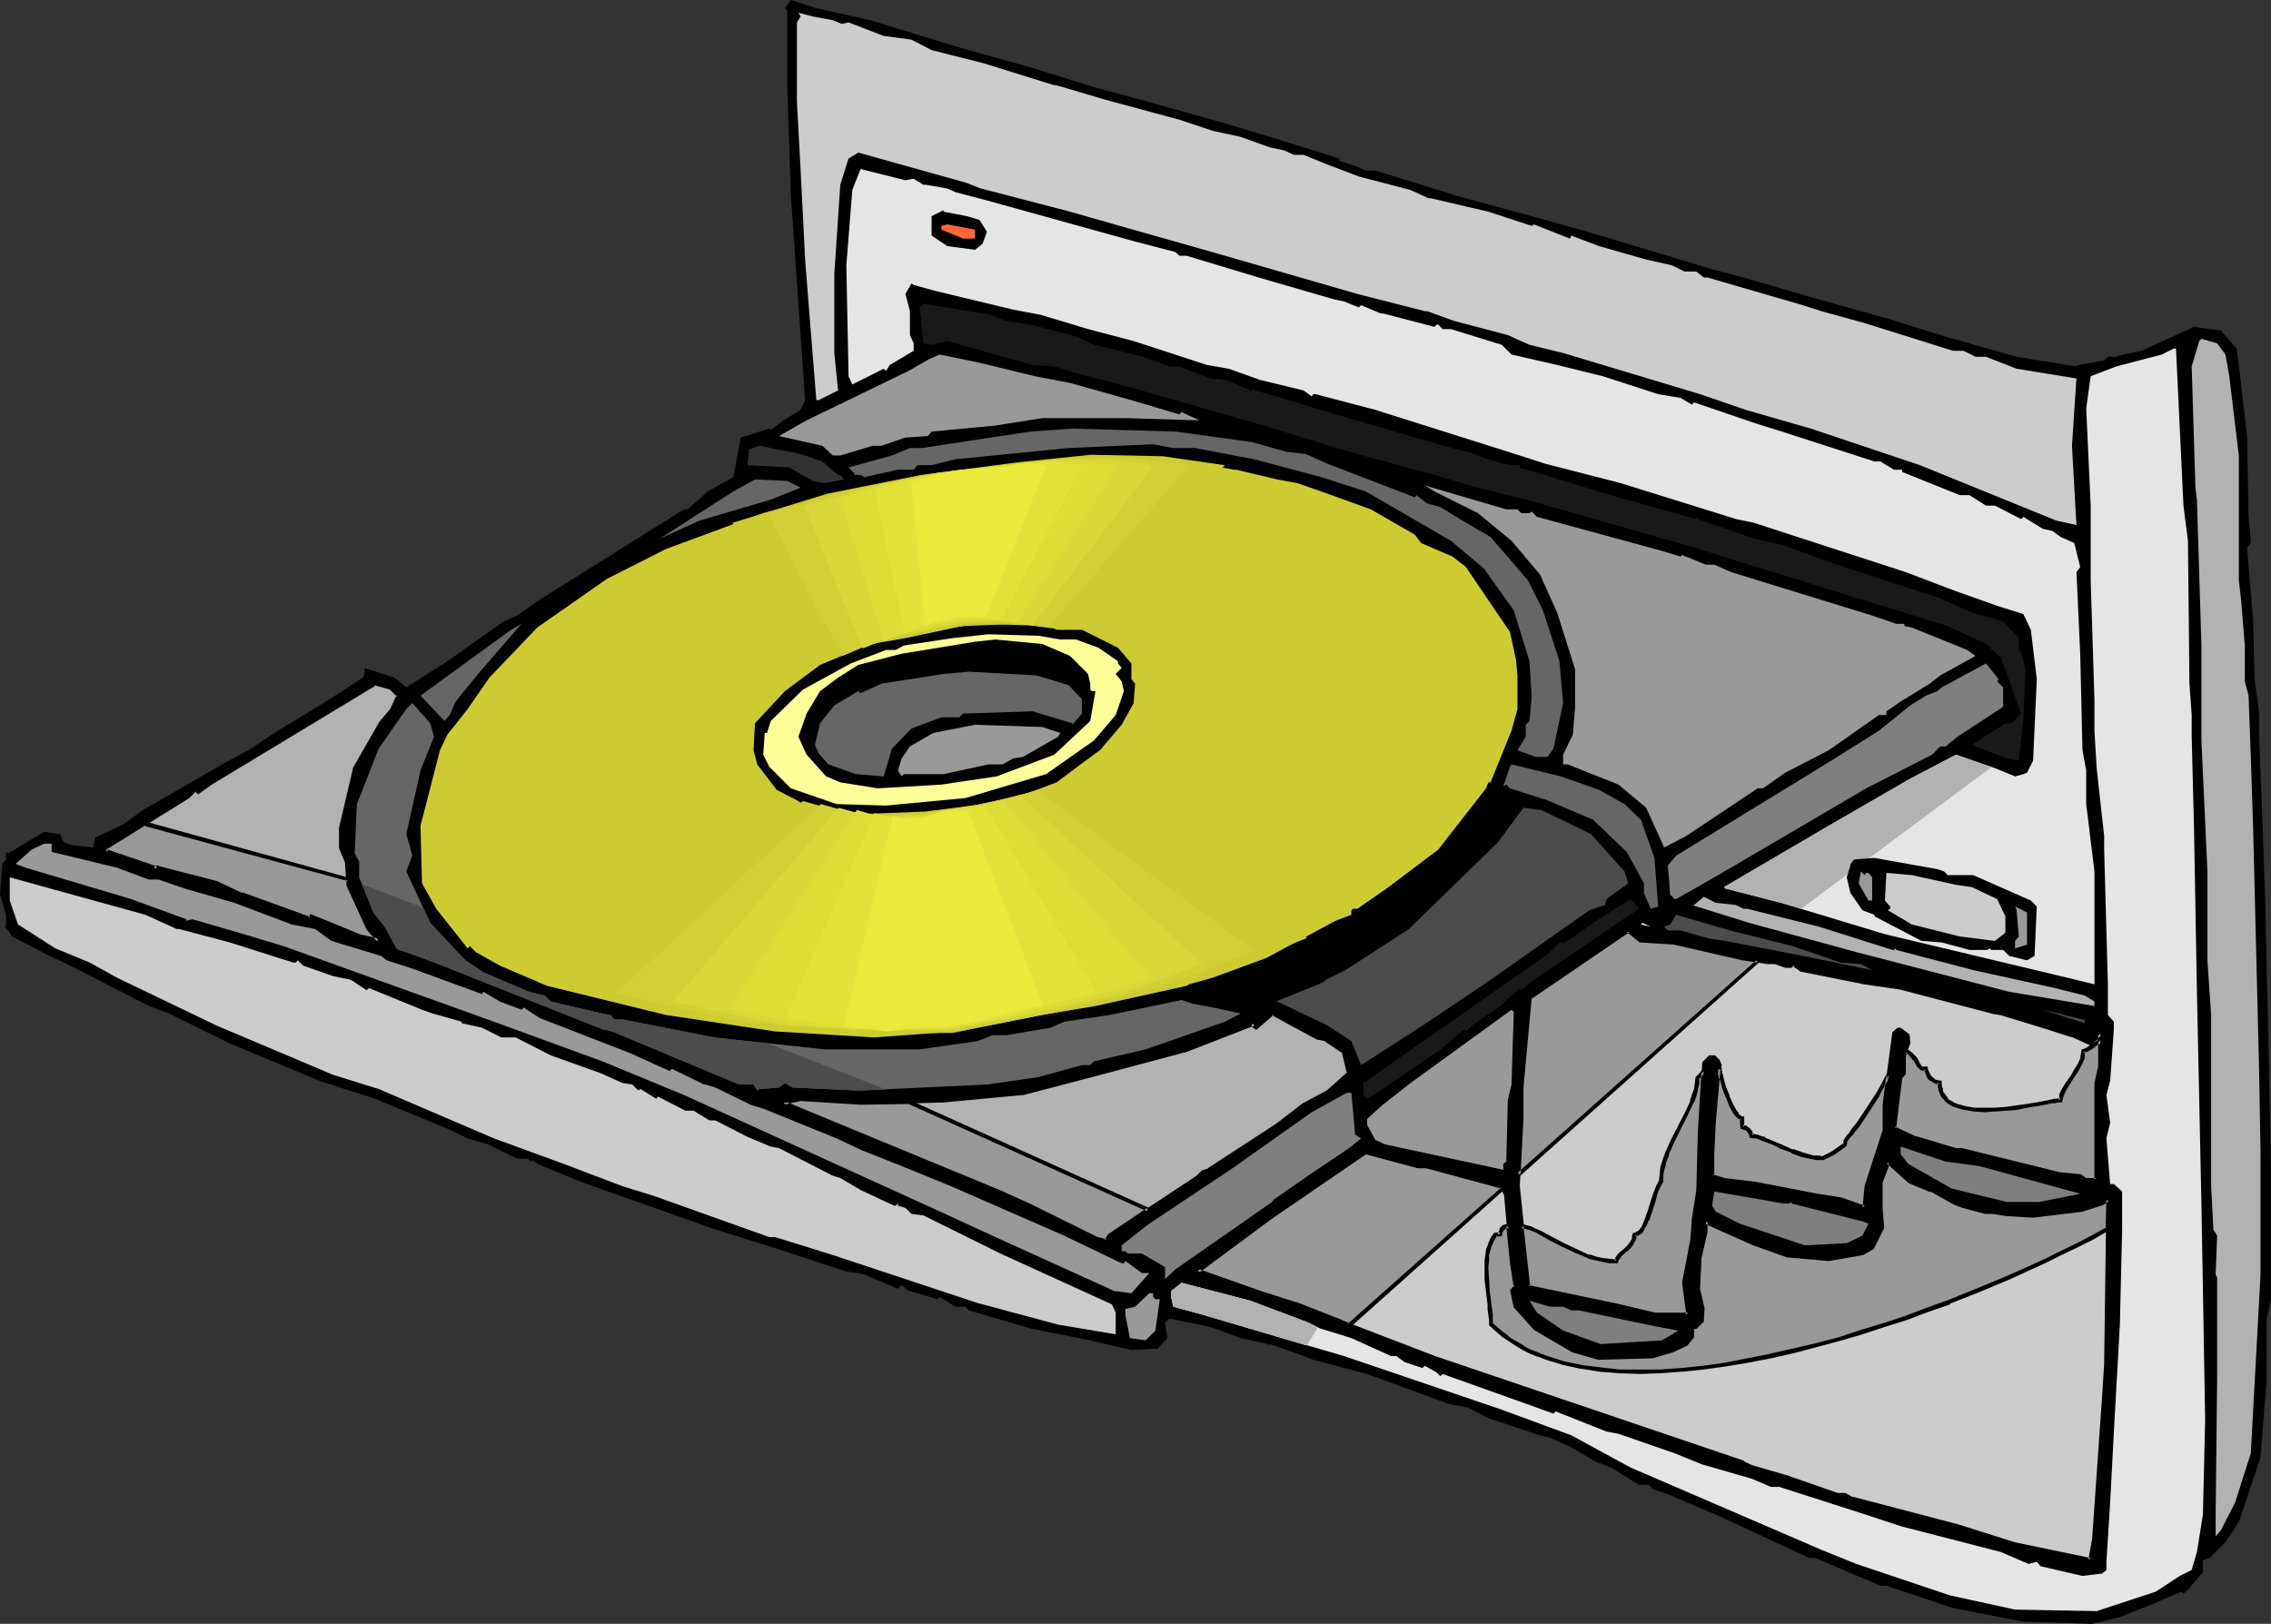 <?xml version="1.0" encoding="UTF-8" standalone="no"?>
<svg
   version="1.0"
   width="129.766mm"
   height="92.798mm"
   id="svg77"
   sodipodi:docname="CD-ROM Drive 08.wmf"
   xmlns:inkscape="http://www.inkscape.org/namespaces/inkscape"
   xmlns:sodipodi="http://sodipodi.sourceforge.net/DTD/sodipodi-0.dtd"
   xmlns="http://www.w3.org/2000/svg"
   xmlns:svg="http://www.w3.org/2000/svg">
  <rect width="100%" height="100%" fill="#333333" stroke="none"/>
  <sodipodi:namedview
     id="namedview77"
     pagecolor="#ffffff"
     bordercolor="#000000"
     borderopacity="0.25"
     inkscape:showpageshadow="2"
     inkscape:pageopacity="0.0"
     inkscape:pagecheckerboard="0"
     inkscape:deskcolor="#d1d1d1"
     inkscape:document-units="mm" />
  <defs
     id="defs1">
    <pattern
       id="WMFhbasepattern"
       patternUnits="userSpaceOnUse"
       width="6"
       height="6"
       x="0"
       y="0" />
  </defs>
  <path
     style="fill:#000000;fill-opacity:1;fill-rule:evenodd;stroke:none"
     d="m 187.941,4.362 19.554,5.977 15.029,4.2 14.059,4.362 9.534,2.585 17.938,5.008 11.797,3.554 13.413,4.2 v 0.485 l 3.878,1.292 1.778,0.808 h 2.101 l 18.261,5.654 17.291,4.685 13.09,3.716 24.078,7.27 6.787,1.777 13.251,3.877 18.422,5.17 11.958,3.716 15.352,4.362 12.928,2.1 0.323,-0.323 5.656,-0.969 0.808,-0.808 h 1.778 l 1.616,-0.485 3.878,-0.808 11.312,-5.17 5.818,0.808 3.394,3.877 0.485,3.554 1.778,15.348 0.323,17.448 0.485,5.17 v 0.485 l -0.808,0.969 1.293,15.671 0.323,12.763 0.97,6.947 v 5.008 l 0.646,16.317 0.646,18.74 0.646,27.787 0.646,30.857 v 28.272 l -0.97,4.524 v 13.247 l -1.293,16.317 -4.686,14.055 -2.909,4.362 -3.394,3.393 -1.454,0.485 v 2.585 l -2.909,3.393 -1.293,1.292 -0.485,-0.485 -5.979,2.585 -7.272,2.908 -5.979,1.454 -14.867,-0.485 -15.19,-2.908 -14.382,-4.847 h -1.293 l -14.059,-5.977 h -1.293 l -20.2,-9.37 -9.858,-4.2 -3.717,-1.292 -0.97,-0.969 h -2.101 l -5.979,-3.716 -3.394,-1.292 -5.171,-3.07 -4.686,-2.1 -2.101,-0.485 -11.15,-3.716 -4.363,-2.262 -4.202,-0.808 -17.614,-6.462 -11.635,-3.07 -4.202,-1.616 -5.171,-1.777 -0.323,0.485 v -0.485 l -5.979,-1.292 -5.656,-2.1 -1.616,-0.485 -8.08,-1.616 -0.97,0.808 0.485,3.393 -2.101,2.262 -5.656,0.323 -8.888,-2.1 -12.928,-2.585 -13.251,-3.877 -0.808,-0.808 h -2.101 l -3.394,-2.1 -0.485,0.485 -4.363,-1.292 -1.616,-0.485 h -0.323 l -1.454,-1.292 -0.808,0.808 -7.272,-3.07 -1.293,-0.323 -2.586,-0.323 -13.251,-4.362 -15.837,-5.008 -15.029,-5.331 -13.251,-4.685 -9.373,-3.877 -0.97,-0.808 -0.323,0.323 -0.808,-0.646 h -2.262 l -6.302,-3.07 -4.363,-1.292 -4.363,-2.1 -15.675,-6.462 -11.958,-3.877 -19.392,-8.078 -13.09,-6.462 -4.363,-1.616 -17.614,-9.047 -3.878,-1.777 L 2.586,202.265 1.778,200.973 0.97,200.165 h 0.323 v -2.585 L 0,193.218 0.485,186.594 1.293,185.625 v -1.616 l 0.485,0.323 7.757,-4.685 2.909,0.485 h 0.485 l 0.808,1.777 1.778,0.646 4.686,0.485 v -0.485 l 0.323,-1.616 6.141,-2.908 4.202,-3.07 17.938,-10.339 4.848,-2.585 6.302,-4.2 4.363,-2.585 7.595,-4.685 6.464,-4.2 0.323,-0.808 v -1.292 l 6.464,2.1 2.586,2.1 8.888,-5.654 12.12,-8.562 2.909,-1.292 4.848,-3.393 31.189,-19.548 h 0.808 l 4.363,-3.877 5.494,-3.07 1.616,-8.562 6.141,-1.939 0.323,0.323 2.747,-2.1 3.717,-2.262 0.97,-2.1 -3.07,-43.943 -0.808,-24.395 V 2.262 L 169.518,1.777 170.811,0 176.305,1.777 Z"
     id="path1" />
  <path
     style="fill:#cccccc;fill-opacity:1;fill-rule:evenodd;stroke:none"
     d="m 179.861,4.362 1.939,0.808 1.454,-0.323 7.595,2.908 5.979,0.808 4.363,2.262 11.474,2.908 15.029,4.685 h 0.485 l 10.342,3.07 16.16,4.362 7.272,2.423 5.979,1.292 6.302,2.262 3.07,0.646 2.101,0.969 h 2.101 l 5.171,2.1 6.787,2.585 11.15,2.908 3.878,1.777 h 0.485 l 12.443,2.908 9.373,3.07 0.485,-0.323 7.757,3.07 0.323,-0.646 5.979,2.262 10.181,2.908 4.363,0.969 1.293,0.323 2.586,1.292 h 2.586 l 1.616,1.292 h 0.808 l 20.523,5.977 4.04,1.292 9.373,2.585 19.069,5.977 h 2.262 l 2.586,1.292 h 2.262 l 6.626,2.585 12.928,2.1 -0.97,14.54 0.97,17.125 -4.363,-0.969 -29.411,-11.955 -23.594,-7.916 -14.059,-4.039 -9.858,-3.393 -29.573,-8.885 -7.272,-1.777 -4.686,-2.1 -11.635,-3.07 -5.818,-2.1 h -0.485 l -14.544,-3.716 -30.219,-8.724 -19.392,-5.493 -12.443,-3.554 -19.23,-5.008 -3.394,-1.292 -23.109,-6.462 -2.101,1.292 -1.778,5.654 -1.293,19.225 v 17.125 l 0.808,8.078 -4.202,2.1 h -0.485 l -1.616,-20.033 -0.808,-10.339 -0.97,-19.225 -0.808,-15.024 V 4.847 l 0.808,-1.292 -0.485,-0.808 3.07,0.808 z"
     id="path2" />
  <path
     style="fill:#e5e5e5;fill-opacity:1;fill-rule:evenodd;stroke:none"
     d="m 197.313,38.611 2.101,1.292 h 0.485 l 4.686,0.808 1.778,0.808 6.787,1.777 31.997,8.885 8.726,2.262 0.808,0.808 h 1.616 l 15.514,4.685 16.16,4.685 2.262,0.485 3.232,1.292 0.485,-0.485 4.202,1.777 h 0.485 l 11.15,2.908 0.485,-0.485 h 0.323 l 0.97,0.969 h 1.778 l 10.989,3.393 2.101,2.1 9.858,2.262 9.858,2.423 11.958,3.877 4.848,0.808 2.424,1.454 0.485,-0.485 13.736,4.685 4.202,1.292 21.008,6.785 h 1.293 l 2.909,1.777 h 1.778 v 0.485 l 12.443,5.008 h 2.101 l 3.555,2.262 h 1.939 l 5.656,2.908 0.485,-0.485 4.202,2.585 2.101,0.485 1.778,1.292 2.909,1.292 1.293,5.17 -0.808,1.131 0.808,17.609 0.485,20.84 0.808,4.362 v 7.27 l 1.778,14.54 v 24.395 l -9.373,-2.262 -35.875,-8.562 -22.462,-6.785 -11.958,-3.07 -0.323,-0.323 22.624,-13.247 17.614,-10.178 9.858,-5.17 8.403,2.908 4.363,1.777 1.778,-0.485 0.808,-0.323 1.293,-2.585 0.808,-17.609 -1.293,-10.663 -1.616,-3.393 -5.656,-1.777 -9.534,-3.393 -10.181,-3.877 -32.805,-10.663 -3.878,-0.808 -24.886,-7.755 -16.322,-4.2 -5.494,-1.777 -31.189,-9.855 -12.928,-3.393 h -0.485 l -0.323,0.485 -1.778,-1.292 -9.373,-2.262 -6.787,-2.423 -4.686,-0.808 -15.837,-5.17 -9.858,-2.585 -10.181,-3.07 -5.979,-1.131 -16.806,-4.039 -4.686,-1.292 -0.485,-0.323 -1.293,2.262 0.97,3.716 v 5.17 l 0.808,1.777 v 1.616 l -5.171,3.07 -0.808,1.292 -0.485,-0.485 -6.787,3.393 -0.808,-1.777 -0.485,-23.91 1.293,-16.317 1.778,-4.523 9.696,2.423 z"
     id="path3" />
  <path
     style="fill:#b2b2b2;fill-opacity:1;fill-rule:evenodd;stroke:none"
     d="m 388.971,196.288 41.046,-30.534 -7.595,-2.746 -9.858,5.17 -17.614,10.178 -22.624,13.247 0.323,0.323 11.958,3.07 z"
     id="path4" />
  <path
     style="fill:#000000;fill-opacity:1;fill-rule:evenodd;stroke:none"
     d="m 208.787,46.689 2.747,0.808 1.616,2.585 -0.97,2.585 -1.616,1.292 -5.979,-0.808 -3.394,-2.262 v -4.2 l 2.586,-1.292 v 0.323 z"
     id="path5" />
  <path
     style="fill:#ff6632;fill-opacity:1;fill-rule:evenodd;stroke:none"
     d="m 210.565,51.536 h -2.586 l -4.686,-1.939 V 48.789 l 1.293,-0.323 5.979,1.131 z"
     id="path6" />
  <path
     style="fill:#191919;fill-opacity:1;fill-rule:evenodd;stroke:none"
     d="m 217.029,69.306 5.494,0.808 9.858,2.585 3.878,1.777 10.666,2.585 5.656,2.1 h 2.101 l 6.787,2.585 3.394,0.323 5.171,2.262 h 0.323 l 0.485,-0.485 v 0.485 l 2.101,0.485 11.15,3.393 26.502,7.755 4.363,1.131 2.101,0.485 4.363,1.616 3.232,0.969 2.262,0.323 h 1.293 v 0.485 l 21.331,6.462 16.806,4.685 0.323,-0.485 v 0.485 l 12.12,4.2 5.818,1.292 12.12,4.362 22.301,7.27 6.787,3.07 6.787,1.939 3.394,3.554 V 140.39 l 0.485,0.485 0.97,3.716 -0.485,10.663 -0.97,9.047 -2.586,-0.485 -7.595,-2.908 7.272,-4.685 h 1.293 l 2.101,-2.1 -4.363,-12.117 -3.232,-2.908 -8.242,-3.877 -26.179,-8.078 -28.603,-8.885 -35.067,-10.016 -6.464,-1.616 -5.171,-1.292 -9.373,-2.746 -18.422,-5.008 -18.422,-5.654 -28.118,-8.078 -11.15,-2.908 -5.979,-1.777 -4.686,-0.323 -16.645,-4.685 -1.778,-0.485 -3.394,0.808 -1.778,-0.323 -0.808,-7.755 0.808,-0.808 14.706,2.423 z"
     id="path7" />
  <path
     style="fill:#b2b2b2;fill-opacity:1;fill-rule:evenodd;stroke:none"
     d="m 480.598,76.576 0.808,4.362 2.101,17.448 v 26.979 l 0.485,4.2 0.808,9.855 v 7.755 l 0.808,3.07 0.485,13.247 0.485,14.863 0.808,32.472 0.485,19.71 0.323,18.417 v 26.333 l -2.101,38.611 -3.394,10.663 -3.07,5.977 -1.131,1.292 v -4.2 l 0.323,-29.564 V 275.933 l -0.323,-0.646 0.323,-8.401 -0.808,-1.292 -0.485,-9.37 v -36.996 l -0.808,-11.793 v -19.225 l -1.293,-28.272 v -20.517 l -0.97,-31.503 -0.323,-2.585 -0.808,-26.172 1.616,-5.493 0.485,-0.485 3.394,0.969 z"
     id="path8" />
  <path
     style="fill:#e5e5e5;fill-opacity:1;fill-rule:evenodd;stroke:none"
     d="m 471.548,109.21 0.97,7.593 0.323,30.857 0.485,6.785 v 4.685 l 0.485,18.902 0.646,36.188 0.97,45.72 0.808,46.689 -0.485,20.517 -1.293,8.078 -1.131,3.877 -2.586,1.292 -5.171,3.393 -12.766,4.2 -17.614,-0.323 -14.059,-3.07 -20.2,-6.785 -7.595,-3.07 -41.208,-17.771 -12.766,-6.947 -15.352,-5.654 -33.774,-11.47 -30.381,-8.885 -6.464,-1.777 -0.485,-2.1 v -1.292 l 1.293,-0.969 0.97,-0.808 14.867,3.877 12.443,4.685 2.586,1.292 4.202,1.292 2.586,0.808 8.565,3.877 h 1.131 l 1.778,1.292 3.878,1.292 0.485,-0.485 2.586,1.454 0.808,0.808 0.485,-0.485 20.362,7.27 3.555,1.292 0.485,-0.485 10.989,4.362 2.586,0.485 12.12,4.2 5.979,2.423 10.666,3.07 4.202,1.777 h 1.778 l 17.13,5.493 9.373,3.07 21.331,5.493 5.979,2.585 1.778,-0.485 0.808,0.969 9.05,2.1 3.878,-0.485 h 0.323 l 0.97,-0.808 v -1.777 l 0.808,-12.763 0.808,-15.348 1.293,-23.102 0.485,-20.517 v -8.239 l -1.778,-1.616 h -0.808 l -0.808,-9.855 0.808,-3.393 -0.808,-5.977 0.808,-3.07 0.808,-11.147 v -1.616 l -1.293,-1.454 v -6.624 l -0.808,-29.08 v -2.908 l -1.616,-14.701 -0.485,-8.078 v -6.785 l -0.808,-25.687 v -16.155 l -0.97,-21.002 0.97,-6.947 5.494,-2.1 9.858,-2.585 2.586,-1.292 h 0.485 z"
     id="path9" />
  <path
     style="fill:#999999;fill-opacity:1;fill-rule:evenodd;stroke:none"
     d="m 223.493,81.261 7.595,1.454 13.251,3.716 10.342,3.07 0.485,-0.485 3.878,1.777 -15.998,-0.485 h -17.938 l -10.181,1.616 -13.736,1.292 -0.808,0.969 -4.848,0.323 -5.171,1.777 h -1.939 l -6.949,2.1 h -1.616 l -2.262,-2.1 -9.373,-2.1 5.979,-3.393 21.978,-10.663 4.525,-2.585 2.262,-0.969 8.565,1.777 z"
     id="path10" />
  <path
     style="fill:#666666;fill-opacity:1;fill-rule:evenodd;stroke:none"
     d="m 270.356,95.478 7.434,2.1 4.202,0.485 4.686,2.1 18.907,7.27 0.323,-0.485 2.262,1.777 2.909,0.808 4.202,2.585 6.626,3.877 8.08,9.37 3.232,6.462 3.555,10.986 0.808,9.047 -2.101,9.855 -1.293,1.777 h -2.586 l -3.878,-1.454 1.778,-2.908 v -2.585 l 0.808,-0.808 0.485,-5.17 -0.485,-7.755 -3.394,-10.986 -6.464,-9.047 -7.11,-5.977 -18.422,-10.663 -9.534,-3.07 -14.544,-3.877 -12.766,-2.423 h -4.686 l -4.363,-0.808 -18.261,0.808 -24.402,2.423 -5.171,1.292 h -3.07 l -0.808,0.969 h -3.394 l -7.272,1.616 -0.808,-0.485 h -1.293 v -0.323 l -1.293,-1.292 9.373,-2.585 3.878,-1.616 h 2.586 l 23.432,-3.554 9.05,-0.646 22.301,0.646 z"
     id="path11" />
  <path
     style="fill:#323232;fill-opacity:1;fill-rule:evenodd;stroke:none"
     d="m 177.598,99.679 3.394,2.908 h 0.485 l 0.808,0.969 -4.202,0.808 -2.586,-0.485 -5.01,-2.908 -9.05,-0.485 0.323,-3.393 2.262,-0.808 8.888,1.777 z"
     id="path12" />
  <path
     style="fill:#cccc32;fill-opacity:1;fill-rule:evenodd;stroke:none"
     d="m 266.478,101.456 h 0.485 l 8.888,2.1 4.363,0.808 6.464,2.262 9.373,3.393 9.534,5.493 1.293,1.777 6.787,2.908 2.909,2.262 9.534,14.055 1.293,5.977 0.323,3.393 v 7.27 l -1.293,4.685 -4.525,11.147 h -0.485 l -0.485,1.292 -10.342,13.247 -11.15,8.401 -6.302,4.362 h -0.97 l -0.323,0.323 v 0.969 l -3.394,1.292 -15.029,8.078 -11.474,4.2 -5.171,1.454 -0.485,0.323 -19.715,4.362 -11.474,1.939 -18.422,3.554 -17.938,1.292 -21.331,-1.292 -23.594,-3.554 -25.694,-6.301 -10.181,-4.362 -5.171,-2.908 -1.293,-1.292 -0.485,0.485 -6.787,-8.562 -3.07,-5.493 -0.323,-12.44 4.202,-16.317 1.616,-3.393 4.363,-5.493 4.686,-6.785 10.342,-10.824 15.029,-10.501 12.766,-6.462 21.008,-7.755 6.302,-1.616 12.12,-3.07 1.293,0.485 2.586,-1.292 18.261,-3.07 7.272,-0.808 8.565,-0.969 6.141,-0.808 6.302,-0.808 20.523,0.323 z"
     id="path13" />
  <path
     style="fill:#666666;fill-opacity:1;fill-rule:evenodd;stroke:none"
     d="m 172.912,105.333 -6.464,2.585 -15.352,4.523 -8.565,3.877 15.837,-10.178 4.686,-2.585 6.949,0.323 z"
     id="path14" />
  <path
     style="fill:#999999;fill-opacity:1;fill-rule:evenodd;stroke:none"
     d="m 327.724,110.018 0.808,0.808 h 1.778 l 0.485,-0.323 1.131,1.131 26.664,7.27 4.363,1.292 0.323,-0.323 5.171,2.1 h 1.778 l 3.717,1.616 30.381,9.37 5.171,1.777 h 1.778 v 0.485 l 1.616,0.323 11.958,4.847 1.778,1.292 -7.595,4.2 -2.262,1.777 -6.302,3.877 -3.07,2.1 v 0.808 h -1.616 l -10.827,7.593 -9.373,4.847 -4.848,3.393 h -1.131 l -15.514,10.339 -4.686,2.423 -3.878,-8.562 -5.979,-5.008 -10.989,-4.362 h -0.97 v -2.1 l 2.101,-4.362 0.485,-5.977 v -8.078 l -3.878,-12.278 -3.717,-8.239 -6.141,-7.27 -7.272,-5.977 -9.373,-4.685 -2.101,-1.292 17.614,5.17 z"
     id="path15" />
  <path
     style="fill:#666666;fill-opacity:1;fill-rule:evenodd;stroke:none"
     d="m 98.414,151.537 -1.293,2.908 -1.131,1.292 -5.171,-5.493 19.554,-14.217 2.262,-1.292 -9.373,10.824 z"
     id="path16" />
  <path
     style="fill:#000000;fill-opacity:1;fill-rule:evenodd;stroke:none"
     d="m 228.179,136.028 h 5.494 l 7.757,3.877 2.909,3.393 v 3.393 l 0.808,0.969 -0.323,4.2 -2.586,4.685 -4.686,5.493 -4.202,3.07 -5.171,3.877 -6.949,2.585 -14.867,3.716 -12.443,0.969 h -3.555 l -10.989,-0.323 v -0.646 l -3.394,-1.292 h -0.97 l -0.323,0.485 -2.586,-1.616 -4.363,-2.262 -4.202,-5.493 -0.808,-3.07 0.323,-5.816 6.464,-6.947 7.595,-5.654 11.958,-5.008 3.555,-0.485 9.373,-2.1 9.858,-1.292 14.544,0.485 z"
     id="path17" />
  <path
     style="fill:#ffff99;fill-opacity:1;fill-rule:evenodd;stroke:none"
     d="m 228.987,138.128 h 3.394 l 4.848,1.777 4.202,2.908 v 0.485 l 0.808,0.969 -1.293,1.292 1.293,1.616 0.485,2.1 -1.778,5.17 -4.686,5.493 -10.342,7.27 -17.453,5.17 -17.13,1.616 -10.666,-0.323 -9.858,-3.393 -4.686,-4.685 -1.293,-2.585 0.323,-4.685 h 0.485 l 0.808,-2.585 6.949,-6.785 10.342,-5.654 7.595,-2.908 h 2.101 l 1.778,-0.969 10.666,-1.616 7.595,-0.808 10.827,0.323 z"
     id="path18" />
  <path
     style="fill:#000000;fill-opacity:1;fill-rule:evenodd;stroke:none"
     d="m 231.088,141.682 3.878,3.877 0.485,2.1 v 1.292 l 0.323,0.323 h 0.808 l -1.131,6.462 -7.757,7.27 -12.443,4.685 -11.958,1.777 -13.736,0.808 -8.08,-1.292 -3.07,-1.292 -4.202,-4.685 -1.778,-3.877 1.778,-5.008 2.909,-4.847 3.878,-2.908 4.363,-2.746 9.373,-2.423 15.837,-2.585 4.363,-0.485 10.181,0.969 z"
     id="path19" />
  <path
     style="fill:#000000;fill-opacity:1;fill-rule:evenodd;stroke:none"
     d="m 230.765,144.267 1.616,1.616 -3.878,-1.616 -2.101,-0.969 h -2.101 l -12.443,-1.292 -6.787,0.808 -8.565,0.485 15.029,-2.1 1.616,-0.323 12.443,0.808 z"
     id="path20" />
  <path
     style="fill:#000000;fill-opacity:1;fill-rule:evenodd;stroke:none"
     d="m 191.334,144.267 3.394,-0.969 -6.787,2.585 z"
     id="path21" />
  <path
     style="fill:#7f7f7f;fill-opacity:1;fill-rule:evenodd;stroke:none"
     d="m 431.31,147.175 1.293,1.292 v 4.2 l -9.858,6.462 -2.586,2.1 h -1.131 l -1.778,1.777 -14.221,7.27 -26.987,15.832 -8.08,4.685 -5.979,3.393 h -0.323 l -0.97,-0.969 -0.485,-6.301 1.778,-2.1 32.966,-20.194 10.827,-6.785 6.787,-5.493 3.394,-2.1 2.424,-0.969 0.97,-0.808 9.534,-5.17 2.747,3.393 z"
     id="path22" />
  <path
     style="fill:#666666;fill-opacity:1;fill-rule:evenodd;stroke:none"
     d="m 230.765,147.983 2.909,3.07 v 3.07 l -2.101,2.423 v -0.323 l -8.565,-2.585 -15.029,0.485 -0.808,0.808 h -3.878 l -6.464,2.423 -4.202,4.362 -1.778,5.977 -5.979,-0.485 -5.979,-2.1 -2.101,-2.423 -0.808,-1.777 1.131,-4.685 3.07,-3.877 5.171,-3.07 0.485,0.485 4.525,-2.1 13.413,-2.1 5.494,-0.485 14.544,0.808 z"
     id="path23" />
  <path
     style="fill:#ffffff;fill-opacity:1;fill-rule:evenodd;stroke:none"
     d="m 186.163,145.883 -0.808,0.808 z"
     id="path24" />
  <path
     style="fill:#666666;fill-opacity:1;fill-rule:evenodd;stroke:none"
     d="m 93.728,159.13 -2.909,7.27 -3.07,13.732 1.293,4.685 -1.293,3.393 5.171,11.147 7.595,8.078 3.878,2.585 9.858,4.2 3.394,0.808 1.293,1.292 12.443,2.908 h 0.485 l 0.808,0.969 h 1.778 l 19.715,3.877 23.917,2.585 h 20.523 l 12.443,-1.777 3.394,-1.292 h 2.909 l 9.534,-1.616 2.909,-1.292 9.858,-1.454 15.514,-3.231 2.424,0.808 4.363,0.808 5.979,1.292 -3.394,1.777 -17.13,5.977 -11.15,2.585 -0.808,0.808 h -1.778 l -9.373,2.585 -11.15,1.616 -27.795,1.292 -14.221,-0.646 -1.616,-0.969 -1.293,0.969 -4.202,0.323 -0.485,0.323 -0.808,-1.292 h -3.07 l -27.472,-11.47 -2.101,-0.485 -35.39,-14.055 -6.949,-2.585 -1.616,-0.485 -0.485,-0.323 -2.586,-4.685 -2.424,-3.07 -3.07,-7.593 v -3.393 l -0.97,-1.777 0.485,-10.663 4.686,-11.955 5.979,-8.562 1.293,-1.292 3.878,4.362 z"
     id="path25" />
  <path
     style="fill:#999999;fill-opacity:1;fill-rule:evenodd;stroke:none"
     d="m 228.987,158.322 -0.485,0.808 -7.595,4.362 -2.101,0.323 -2.262,1.292 h -3.07 l -9.696,2.1 h -8.565 l -0.485,0.485 -0.808,-1.292 0.808,-2.585 1.778,-2.585 5.01,-2.908 9.05,-1.777 14.544,0.485 z"
     id="path26" />
  <path
     style="fill:#666666;fill-opacity:1;fill-rule:evenodd;stroke:none"
     d="m 345.339,170.601 5.494,3.07 3.555,3.393 2.909,8.239 0.808,10.501 -1.616,0.485 -1.454,-3.393 v -2.1 l -3.717,-6.785 -7.272,-6.947 -9.858,-4.2 -8.08,-2.585 -0.808,-0.808 -0.646,0.323 1.454,-4.2 0.323,-0.485 10.666,2.585 z"
     id="path27" />
  <path
     style="fill:#000000;fill-opacity:1;fill-rule:evenodd;stroke:none"
     d="m 326.432,173.347 -6.787,8.885 -16.645,15.671 -18.422,12.117 -3.394,0.808 -1.778,1.292 -2.909,0.485 -4.363,2.1 h -2.101 l -1.778,1.616 -6.787,-1.616 h -0.323 l 5.818,-2.585 h 1.778 l 17.13,-8.078 9.373,-6.139 2.586,-0.808 4.686,-3.877 8.08,-6.301 8.242,-8.562 4.202,-6.301 1.616,1.292 z"
     id="path28" />
  <path
     style="fill:#4c4c4c;fill-opacity:1;fill-rule:evenodd;stroke:none"
     d="m 343.561,180.132 7.272,8.078 0.808,2.585 -4.686,3.393 -0.323,1.292 -3.394,1.131 -21.331,15.024 -13.413,9.047 -14.544,9.37 -2.101,-5.17 -5.171,-3.393 -10.827,-5.17 h -0.323 l 10.342,-4.2 0.485,-0.485 4.202,-2.1 13.736,-8.885 19.23,-18.74 5.494,-7.431 3.878,0.485 z"
     id="path29" />
  <path
     style="fill:#999999;fill-opacity:1;fill-rule:evenodd;stroke:none"
     d="m 11.15,184.009 14.059,3.393 6.949,2.585 h 2.101 l 5.656,1.939 10.666,3.07 12.443,4.685 5.01,0.969 3.555,2.585 10.666,3.231 1.293,0.969 5.494,1.777 15.029,5.493 0.323,-0.485 3.555,2.1 4.686,1.777 0.485,-0.485 3.394,2.262 19.554,7.593 8.565,3.877 0.485,-0.485 6.949,3.393 h 0.323 l 2.101,0.646 7.595,3.716 3.07,0.969 15.514,6.301 5.494,2.585 8.565,3.393 10.666,4.362 24.402,10.663 12.443,5.977 h 0.485 l 0.323,-0.485 3.555,2.585 h 1.616 l -3.878,4.362 -3.717,-0.485 -24.563,-11.147 -14.059,-6.462 -54.298,-24.718 -17.614,-7.27 -23.432,-8.562 -16.645,-5.977 -28.765,-10.339 -8.565,-2.585 -11.15,-3.231 -1.293,0.323 v -0.323 l -11.958,-4.362 -22.786,-6.785 -2.101,-0.808 3.394,-3.07 2.747,-1.292 h 1.616 z"
     id="path30" />
  <path
     style="fill:#000000;fill-opacity:1;fill-rule:evenodd;stroke:none"
     d="m 419.836,188.21 0.808,0.808 h 5.494 l 12.443,5.493 1.293,1.292 -0.485,10.663 -1.616,0.969 -3.878,-0.969 -1.293,-1.292 h -2.586 l -0.323,-0.323 -0.485,0.323 h -3.878 l -5.979,-1.616 -4.363,-0.323 -10.181,-5.331 v -0.323 l -2.586,-0.969 -2.586,-3.716 -0.808,-3.393 0.808,-2.585 v -0.323 l 0.808,-0.969 4.363,-0.323 13.574,2.423 z"
     id="path31" />
  <path
     style="fill:#999999;fill-opacity:1;fill-rule:evenodd;stroke:none"
     d="m 403.03,188.533 h 0.485 l 0.808,0.969 v 5.008 h -0.808 l -2.101,-3.716 0.485,-2.585 0.808,0.808 z"
     id="path32" />
  <path
     style="fill:#cccccc;fill-opacity:1;fill-rule:evenodd;stroke:none"
     d="m 422.422,191.118 3.394,0.485 5.494,2.585 1.778,3.716 v 3.554 l -2.262,1.777 -7.595,-0.969 -10.342,-2.585 -5.171,-3.07 0.485,-0.323 v -0.485 l -1.131,-1.292 0.323,-5.977 5.494,0.485 z"
     id="path33" />
  <path
     style="fill:#cccccc;fill-opacity:1;fill-rule:evenodd;stroke:none"
     d="m 38.138,200.649 h 0.485 l 10.989,2.908 13.736,4.362 h 0.485 l 0.485,-0.485 1.131,1.131 6.464,2.262 3.878,0.808 3.394,2.262 0.485,-0.485 11.474,4.685 2.262,0.808 6.302,1.777 v 0.323 l 4.363,0.969 4.202,2.1 h 3.07 l 7.595,3.877 10.827,3.877 4.686,2.1 2.101,0.323 1.293,1.292 0.485,-0.323 3.394,2.1 0.323,-0.485 5.979,3.07 h 1.778 l 3.394,2.1 h 1.293 l 6.949,3.554 5.01,2.1 1.778,0.323 11.635,5.977 1.616,0.485 4.363,2.585 7.272,3.393 h 0.323 l 0.485,-0.485 v 0.485 l 1.616,0.485 1.293,1.292 2.586,0.323 16.645,8.239 7.434,3.393 16.645,7.593 0.808,1.777 v 4.685 l -12.443,-2.1 -17.453,-4.685 -31.189,-10.339 -12.443,-3.877 h -1.293 l -24.886,-8.885 -6.787,-2.1 -12.766,-4.847 -15.029,-5.493 -24.886,-10.663 -9.858,-3.07 -25.21,-10.663 -21.493,-10.339 -5.818,-3.231 -7.434,-3.07 -8.08,-5.17 -1.778,-5.17 v -5.008 l 29.25,8.078 z"
     id="path34" />
  <path
     style="fill:#b2b2b2;fill-opacity:1;fill-rule:evenodd;stroke:none"
     d="m 374.912,195.48 1.616,0.808 h 0.808 l 15.514,3.877 15.837,5.008 h 0.323 l 0.485,-0.323 v 0.323 l 16.645,4.362 17.614,3.877 6.464,1.616 2.101,1.292 v 0.969 l -18.422,-3.07 -32.966,-8.562 -23.109,-6.301 -12.443,-3.877 h 0.485 l 2.101,-1.777 2.586,1.292 z"
     id="path35" />
  <path
     style="fill:#191919;fill-opacity:1;fill-rule:evenodd;stroke:none"
     d="m 331.28,211.635 -2.747,2.262 -0.323,-0.485 -4.202,3.877 -6.141,4.2 -1.293,1.292 -0.323,-0.485 -5.171,4.362 -12.928,8.885 -2.909,1.777 -0.808,-0.808 v -2.585 l 39.754,-27.787 2.586,-2.585 h 1.293 l 5.979,-4.2 8.08,-5.17 1.778,2.1 z"
     id="path36" />
  <path
     style="fill:#999999;fill-opacity:1;fill-rule:evenodd;stroke:none"
     d="m 437.774,204.042 -2.586,0.808 v -1.616 l 0.808,-0.969 -0.485,-5.654 -0.323,-0.808 2.586,1.292 z"
     id="path37" />
  <path
     style="fill:#4c4c4c;fill-opacity:1;fill-rule:evenodd;stroke:none"
     d="m 387.193,204.365 10.342,3.554 4.363,0.323 2.424,1.292 -15.029,-3.07 -16.645,-3.231 -3.394,-0.485 -6.302,-1.777 h -2.747 l -0.808,-0.808 1.293,-0.485 1.293,-2.1 11.635,3.393 z"
     id="path38" />
  <path
     style="fill:#ffffff;fill-opacity:1;fill-rule:evenodd;stroke:none"
     d="m 354.388,199.68 0.323,-0.323 1.778,0.808 z"
     id="path39" />
  <path
     style="fill:#999999;fill-opacity:1;fill-rule:evenodd;stroke:none"
     d="m 326.432,234.253 -0.808,3.393 -0.323,13.247 -0.646,0.485 v 1.292 l -25.533,-5.493 -2.101,-0.969 -1.778,-3.231 v -1.292 l 3.394,-3.07 5.979,-4.685 21.816,-15.832 0.485,0.485 z"
     id="path40" />
  <path
     style="fill:#4c4c4c;fill-opacity:1;fill-rule:evenodd;stroke:none"
     d="m 450.217,220.197 v 0.808 l -9.05,-2.908 8.565,2.1 z"
     id="path41" />
  <path
     style="fill:#b2b2b2;fill-opacity:1;fill-rule:evenodd;stroke:none"
     d="m 86.133,150.245 -1.293,2.908 -2.586,3.07 -5.656,9.693 -3.07,12.924 v 4.2 l 1.454,3.07 0.323,5.008 4.363,9.532 2.101,2.585 -4.202,-0.969 -10.342,-4.362 -0.323,0.646 -14.706,-5.331 -5.494,-2.423 -12.928,-3.393 -0.323,0.323 v -0.323 l -10.342,-3.393 h -0.323 v -0.969 l 17.938,-10.986 1.293,-1.454 h 0.323 l 0.485,0.485 2.586,-2.1 35.552,-21.325 3.394,0.808 z m 200.222,74.315 3.878,2.423 1.131,4.847 -4.686,4.2 -5.171,2.585 -5.656,4.362 -14.706,9.693 -1.293,0.485 -1.293,1.292 -18.907,12.44 -0.808,1.131 -1.616,-0.323 -14.706,-7.27 -6.787,-3.07 -27.795,-11.47 -18.746,-7.593 3.717,-0.969 12.928,0.969 17.938,-0.646 17.13,-1.616 16.645,-4.2 18.746,-5.17 12.443,-4.685 2.101,-0.969 v 0.485 l 0.485,0.485 3.394,-3.07 9.858,5.17 z"
     id="path42" />
  <path
     style="fill:#000000;fill-opacity:1;fill-rule:evenodd;stroke:none"
     d="m 85.81,150.568 -0.162,-0.485 -1.293,2.908 0.162,-0.162 -2.586,3.07 -5.656,9.855 -3.07,13.086 v 4.362 l 1.293,3.07 v -0.162 l 0.323,5.17 4.363,9.532 2.262,2.585 0.485,-0.646 -4.363,-0.969 h 0.162 l -10.666,-4.362 -0.485,0.808 0.485,-0.162 -14.706,-5.331 v 0.162 l -5.494,-2.585 v 0 l -13.09,-3.393 -0.646,0.485 0.808,0.323 -0.162,-0.646 -10.504,-3.554 h -0.485 l 0.485,0.485 v -0.969 l -0.323,0.485 17.938,-11.147 1.454,-1.454 -0.323,0.162 h 0.323 l -0.323,-0.162 0.808,0.646 2.909,-2.1 35.552,-21.487 h -0.485 l 3.394,0.969 -0.162,-0.162 1.778,1.777 0.808,-0.485 -2.101,-1.939 -3.555,-0.969 -35.714,21.487 -2.586,1.939 0.485,0.162 -0.646,-0.485 h -0.808 l -1.293,1.454 v -0.162 l -18.099,11.309 0.162,1.454 h 0.646 -0.162 l 10.342,3.393 -0.323,-0.323 v 1.454 l 1.131,-1.131 h -0.323 l 12.766,3.393 v 0 l 5.494,2.423 0.162,0.162 14.867,5.331 0.646,-0.808 -0.646,0.162 10.342,4.362 5.494,1.131 -2.909,-3.554 v 0 l -4.202,-9.37 v 0.162 l -0.323,-5.17 -1.454,-3.07 v 0.162 -4.2 0.162 l 3.07,-12.924 v 0 l 5.494,-9.693 v 0.162 l 2.586,-3.07 1.454,-3.393 z"
     id="path43" />
  <path
     style="fill:#000000;fill-opacity:1;fill-rule:evenodd;stroke:none"
     d="m 286.193,224.882 h -0.162 l 3.878,2.585 -0.162,-0.323 1.131,4.685 0.162,-0.323 -4.686,4.2 0.162,-0.162 -5.171,2.746 -5.656,4.362 -14.867,9.693 h 0.162 l -1.454,0.485 -1.293,1.292 0.162,-0.162 -19.069,12.601 -0.808,1.292 0.485,-0.162 -1.778,-0.485 0.162,0.162 -14.706,-7.27 -6.787,-3.07 -27.795,-11.47 -18.746,-7.755 -0.162,0.808 3.717,-0.808 v 0 l 12.928,0.808 17.938,-0.485 v 0 l 17.13,-1.616 h 0.162 l 16.645,-4.362 18.746,-5.008 12.443,-4.847 v 0 l 2.101,-0.808 -0.646,-0.485 v 0.808 l 0.97,0.646 3.717,-3.231 h -0.485 l 9.858,5.331 1.778,0.323 0.323,-0.808 -1.778,-0.485 v 0 l -10.019,-5.17 -3.717,3.231 h 0.646 l -0.485,-0.485 0.162,0.323 v -1.131 l -2.747,1.131 v 0 l -12.282,4.685 -18.907,5.17 -16.645,4.2 v 0 l -17.13,1.777 h 0.162 l -17.938,0.485 -13.09,-0.969 -5.01,1.292 20.038,8.078 27.795,11.632 6.787,3.07 14.706,7.27 1.939,0.323 0.97,-1.454 -0.162,0.162 19.069,-12.44 1.293,-1.292 -0.162,0.162 1.293,-0.485 14.867,-9.855 5.656,-4.362 h -0.162 l 5.171,-2.585 5.01,-4.524 -1.293,-5.008 -4.04,-2.746 z"
     id="path44" />
  <path
     style="fill:#7f7f7f;fill-opacity:1;fill-rule:evenodd;stroke:none"
     d="m 292.657,245.077 1.293,0.808 -2.586,2.1 -8.888,5.977 -7.434,5.17 -0.323,0.485 -20.846,14.54 -2.262,2.1 v -2.585 l -5.01,-2.908 h -3.07 l -0.485,-0.485 h -0.808 v -1.292 l 5.494,-4.362 18.422,-12.278 17.13,-12.117 7.595,-4.2 h 0.97 z"
     id="path45" />
  <path
     style="fill:#7f7f7f;fill-opacity:1;fill-rule:evenodd;stroke:none"
     d="m 427.432,251.862 21.816,5.977 -8.888,1.777 h -6.949 l -11.958,-2.908 -9.373,-5.331 -1.616,-2.1 v -1.616 l 9.696,3.231 z"
     id="path46" />
  <path
     style="fill:#cccccc;fill-opacity:1;fill-rule:evenodd;stroke:none"
     d="m 361.66,203.557 -7.272,-0.323 -2.747,-2.262 -21.331,14.54 -1.778,19.386 v 6.785 l -0.808,14.54 2.262,21.648 20.038,4.362 7.272,1.777 h 7.272 v -0.969 l -0.808,-5.977 1.616,-9.37 0.485,-4.362 0.808,-6.301 0.485,-12.44 0.808,-14.863 1.293,-1.454 h 0.97 l 0.808,0.969 0.323,0.808 -0.323,1.292 -0.808,11.147 -0.485,6.785 v 4.685 l 2.586,0.808 6.787,0.969 13.251,2.585 5.171,0.808 5.171,1.777 0.323,-4.685 4.04,-12.117 v -5.493 l 1.939,-15.348 0.97,-0.969 h 0.485 l 1.616,1.292 v 1.777 l -0.808,2.585 v 3.877 l -0.808,0.808 v 0.323 l -1.454,10.824 4.848,2.1 8.565,2.585 h 1.293 l 20.846,5.17 4.686,0.323 0.97,0.808 h 2.586 v -20.84 l 0.808,-3.393 v -7.27 l -2.101,2.1 -4.04,-1.777 -5.494,-1.616 -9.373,-3.07 -1.778,-0.323 -20.362,-5.17 -7.757,-1.292 -13.736,-2.585 -1.778,-1.292 -0.323,0.323 h -1.293 l -2.101,-0.646 h -1.778 l -5.171,-0.969 z m -53.49,48.304 16.16,4.362 0.97,1.616 1.131,15.024 0.97,5.008 -0.97,0.969 0.97,3.393 4.202,4.685 8.08,4.685 5.656,1.777 11.635,-0.485 4.202,-1.292 2.909,-1.292 1.293,-1.616 v -1.777 l 0.97,-0.485 1.293,-1.292 v -2.423 l -0.97,-4.362 0.485,-6.785 1.293,-5.654 v -2.1 l 10.342,4.685 7.11,2.585 9.05,0.808 7.272,-1.131 2.101,-1.292 2.101,-4.2 -0.323,-4.362 v -5.654 l 1.293,-3.393 v -0.485 l 0.323,-0.485 4.848,4.362 4.686,1.777 5.171,2.908 1.616,0.485 4.848,1.292 h 1.616 l 2.909,0.485 h 0.485 l 5.171,0.323 10.666,-1.292 4.202,-1.292 1.293,-0.808 -0.323,35.542 -0.485,7.593 -2.101,30.049 -0.808,4.685 -16.322,-3.393 -12.443,-3.877 -22.786,-5.977 -1.616,-0.808 h -1.616 l -11.15,-3.877 -7.272,-2.1 -1.778,-0.969 -66.741,-22.617 -20.038,-7.755 -9.858,-3.877 -7.757,-2.423 -13.09,-4.685 h -0.485 l 15.675,-11.632 20.685,-14.055 11.312,2.908 z"
     id="path47" />
  <path
     style="fill:#000000;fill-opacity:1;fill-rule:evenodd;stroke:none"
     d="m 361.66,203.073 v 0 l -7.272,-0.323 0.323,0.162 -3.07,-2.423 -21.654,14.701 -1.778,19.548 v 6.947 l -0.97,14.54 v 0 l 2.262,21.971 20.362,4.523 v 0 l 7.434,1.777 7.595,-0.162 0.162,-1.292 v 0 l -0.97,-6.139 v 0.162 l 1.778,-9.37 0.485,-4.362 0.808,-6.301 v 0 l 0.323,-12.44 0.97,-14.863 -0.162,0.323 1.293,-1.454 -0.323,0.162 h 0.97 l -0.323,-0.162 0.808,0.969 -0.162,-0.162 0.485,0.808 -0.162,-0.323 -0.323,1.292 -0.808,11.147 v 0.162 l -0.485,6.785 0.162,5.008 2.747,0.969 6.949,0.808 13.251,2.746 5.171,0.808 h -0.162 l 5.656,1.939 0.485,-5.331 v 0.162 l 3.878,-12.117 v -5.654 0 l 2.101,-15.348 -0.162,0.323 0.97,-0.969 -0.323,0.162 h 0.485 -0.323 l 1.616,1.131 -0.162,-0.323 v 1.777 -0.162 l -0.808,2.585 v 4.039 l 0.162,-0.323 -0.97,0.969 v 0.485 0 l -1.454,10.986 5.01,2.262 0.162,0.162 8.565,2.585 h 1.454 -0.162 l 20.846,5.008 v 0 l 4.848,0.485 -0.323,-0.162 0.97,0.969 h 3.232 v -21.325 0.162 l 0.808,-3.393 v -8.562 l -2.747,2.908 h 0.485 l -3.878,-1.777 -0.162,-0.162 -5.494,-1.616 -9.373,-3.07 v 0 l -1.778,-0.323 v 0 l -20.523,-5.17 v 0 l -7.757,-1.292 -13.736,-2.585 0.323,0.162 -2.101,-1.454 -0.646,0.485 h 0.323 -1.293 0.162 l -2.262,-0.808 h -1.778 v 0 l -5.01,-0.969 v 0 l -15.029,-3.393 -0.162,0.969 14.867,3.393 h 0.162 l 5.171,0.808 v 0 h 1.778 -0.162 l 2.262,0.808 h 1.293 l 0.646,-0.485 h -0.485 l 1.778,1.292 13.736,2.746 7.757,1.131 v 0 l 20.362,5.331 h 0.162 l 1.778,0.323 h -0.162 l 9.534,2.908 5.494,1.777 -0.162,-0.162 4.202,1.939 2.424,-2.262 -0.808,-0.323 v 7.27 -0.162 l -0.808,3.554 v 20.84 l 0.485,-0.323 h -2.586 0.323 l -1.131,-0.808 -4.848,-0.485 h 0.162 l -21.008,-5.17 h -1.293 v 0 l -8.565,-2.585 0.162,0.162 -4.848,-2.262 0.323,0.485 1.293,-10.663 v -0.162 -0.323 0.323 l 0.808,-0.969 v -4.039 0 l 0.97,-2.585 -0.162,-1.939 -1.939,-1.454 h -0.646 l -1.131,0.969 -2.101,15.671 v 0 5.493 0 l -3.878,11.955 -0.485,4.847 0.485,-0.485 -5.01,-1.777 -5.171,-0.808 -13.413,-2.585 -6.787,-0.808 h 0.162 l -2.586,-0.808 0.323,0.323 v -4.685 l 0.323,-6.785 v 0 l 0.97,-11.147 v 0.162 l 0.323,-1.454 -0.485,-1.131 -0.97,-0.969 h -1.293 l -1.454,1.454 -0.97,15.186 -0.323,12.44 v 0 l -0.97,6.301 -0.323,4.362 -1.778,9.37 0.808,6.139 v -0.162 0.969 l 0.485,-0.485 h -7.272 0.162 l -7.434,-1.777 v 0 l -20.038,-4.2 0.485,0.323 -2.262,-21.81 v 0.162 l 0.808,-14.54 v -6.785 0 l 1.778,-19.386 -0.162,0.323 21.331,-14.54 h -0.646 l 2.747,2.262 7.595,0.485 h -0.162 z"
     id="path48" />
  <path
     style="fill:#000000;fill-opacity:1;fill-rule:evenodd;stroke:none"
     d="m 308.171,252.347 h -0.162 l 16.16,4.362 -0.162,-0.323 0.808,1.777 v -0.162 l 1.293,14.863 0.808,5.17 0.162,-0.485 -0.97,1.131 0.808,3.716 4.363,4.847 8.242,4.847 5.656,1.616 11.797,-0.323 4.363,-1.292 v 0 l 3.07,-1.454 1.454,-1.777 v -1.939 l -0.162,0.323 0.808,-0.323 1.454,-1.454 0.162,-2.908 -0.97,-4.2 v 0 l 0.323,-6.785 v 0.162 l 1.293,-5.654 v -2.262 l -0.646,0.485 10.504,4.685 v 0 l 7.272,2.585 9.05,0.808 7.434,-1.292 2.262,-1.292 2.262,-4.523 -0.323,-4.362 v 0 -5.654 0.162 l 1.293,-3.393 v -0.646 l -0.162,0.323 0.323,-0.485 h -0.646 l 4.848,4.362 4.686,1.939 v -0.162 l 5.171,2.908 1.778,0.646 4.848,1.292 h 1.778 -0.162 l 3.07,0.485 h 0.485 -0.162 l 5.333,0.323 10.666,-1.292 4.525,-1.454 1.293,-0.808 -0.646,-0.323 -0.485,35.542 -0.485,7.593 v 0 l -2.101,30.049 -0.808,4.524 0.485,-0.323 -16.322,-3.393 v 0 l -12.282,-3.877 -22.786,-5.977 0.162,0.162 -1.778,-0.969 h -1.778 0.162 l -11.15,-3.877 -7.272,-2.1 v 0 l -1.778,-0.808 v -0.162 l -66.741,-22.617 -20.2,-7.755 h 0.162 l -9.858,-3.877 h -0.162 l -7.595,-2.423 -13.251,-4.685 h -0.485 l 0.323,0.808 15.675,-11.632 20.523,-14.055 h -0.323 l 11.474,3.07 h 1.939 v -0.969 h -1.939 0.162 l -11.635,-2.908 -20.685,14.055 -16.806,12.44 h 1.778 -0.162 l 13.09,4.685 7.757,2.585 h -0.162 l 9.858,3.877 h 0.162 l 20.038,7.593 66.741,22.779 v -0.162 l 1.778,0.969 7.272,2.1 11.15,4.039 h 1.778 l -0.162,-0.162 1.778,0.969 22.624,5.977 12.443,3.877 v 0 l 16.806,3.393 0.97,-5.17 2.101,-29.887 v -0.162 l 0.485,-7.593 0.323,-36.35 -1.939,1.292 0.162,-0.162 -4.363,1.454 h 0.162 l -10.827,1.292 h 0.162 l -5.171,-0.485 v 0 h -0.485 0.162 l -3.07,-0.485 v 0 h -1.616 v 0 l -4.686,-1.131 -1.778,-0.646 0.162,0.162 -5.171,-2.908 v -0.162 l -4.686,-1.777 0.162,0.162 -5.171,-4.685 -0.808,0.969 v 0.646 -0.162 l -1.293,3.393 v 5.816 0 l 0.485,4.362 v -0.323 l -2.101,4.2 v -0.162 l -1.939,1.292 h 0.162 l -7.272,1.292 h 0.162 l -9.05,-0.969 v 0 l -7.272,-2.585 0.162,0.162 -10.989,-5.008 v 2.746 0 l -1.293,5.493 v 0.162 l -0.323,6.785 0.808,4.362 v 0 2.423 l 0.162,-0.323 -1.293,1.292 v 0 l -0.97,0.485 v 2.1 -0.323 l -1.293,1.616 h 0.162 l -2.909,1.292 v 0 l -4.202,1.131 h 0.162 l -11.635,0.485 h 0.162 l -5.656,-1.616 h 0.162 l -8.08,-4.685 v 0 l -4.202,-4.685 v 0.162 l -0.808,-3.393 -0.162,0.485 0.97,-1.131 -0.808,-5.17 -1.293,-15.024 -0.97,-1.939 -16.483,-4.524 z"
     id="path49" />
  <path
     style="fill:#7f7f7f;fill-opacity:1;fill-rule:evenodd;stroke:none"
     d="m 386.385,259.94 0.485,-0.323 v 0.323 l 15.352,3.877 1.293,0.485 -1.293,2.585 -3.394,1.616 -9.05,0.485 -14.059,-4.685 -5.171,-2.585 -0.808,-1.292 0.485,-3.07 14.867,2.585 z"
     id="path50" />
  <path
     style="fill:#999999;fill-opacity:1;fill-rule:evenodd;stroke:none"
     d="m 249.025,280.134 0.485,0.485 h 0.97 l -0.97,6.785 -2.101,2.1 -3.394,-0.485 -0.97,-5.008 v -1.292 l 2.101,-0.485 3.07,-2.908 h 0.808 z"
     id="path51" />
  <path
     style="fill:#7f7f7f;fill-opacity:1;fill-rule:evenodd;stroke:none"
     d="m 337.582,282.234 1.778,0.808 h 1.616 l 16.322,3.393 5.171,0.969 -3.555,2.1 -13.251,0.808 -8.08,-2.908 -5.656,-3.877 -1.616,-2.585 4.363,1.292 z"
     id="path52" />
  <path
     style="fill:#999999;fill-opacity:1;fill-rule:evenodd;stroke:none"
     d="m 75.306,189.987 -44.117,-12.117 -8.403,5.17 v 0.969 h 0.323 l 10.342,3.393 v 0.323 l 0.323,-0.323 12.928,3.393 5.494,2.423 14.706,5.331 0.323,-0.646 10.342,4.362 4.202,0.969 -2.101,-2.585 -4.363,-9.532 z m 172.75,71.245 -51.874,-23.264 -10.342,0.323 -12.928,-0.969 -3.717,0.969 18.746,7.593 27.795,11.47 6.787,3.07 14.706,7.27 1.616,0.323 0.808,-1.131 z"
     id="path53" />
  <path
     style="fill:#000000;fill-opacity:1;fill-rule:evenodd;stroke:none"
     d="m 75.629,189.664 -44.44,-12.278 -8.888,5.493 0.162,1.454 h 0.646 -0.162 l 10.342,3.393 -0.323,-0.323 v 1.454 l 1.131,-1.131 h -0.323 l 12.766,3.393 v 0 l 5.494,2.423 0.162,0.162 14.867,5.331 0.646,-0.808 -0.646,0.162 10.342,4.362 5.494,1.131 -2.909,-3.554 v 0 l -4.202,-9.37 v 0.162 l -0.162,-1.454 -0.808,0.323 v 1.292 l 4.363,9.532 2.262,2.585 0.485,-0.646 -4.363,-0.969 h 0.162 l -10.666,-4.362 -0.485,0.808 0.485,-0.162 -14.706,-5.331 v 0.162 l -5.494,-2.585 v 0 l -13.09,-3.393 -0.646,0.485 0.808,0.323 -0.162,-0.646 -10.504,-3.554 h -0.485 l 0.485,0.485 v -0.969 l -0.323,0.485 8.565,-5.331 -0.485,0.162 44.117,11.955 -0.323,-0.323 z"
     id="path54" />
  <path
     style="fill:#000000;fill-opacity:1;fill-rule:evenodd;stroke:none"
     d="m 248.864,261.232 -52.682,-23.748 -10.342,0.323 -13.09,-0.969 -5.01,1.292 20.038,8.078 27.795,11.632 6.787,3.07 14.706,7.27 1.939,0.323 0.97,-1.454 -0.162,0.162 9.05,-5.977 -1.131,-0.323 -8.403,5.654 -0.808,1.292 0.485,-0.162 -1.778,-0.485 0.162,0.162 -14.706,-7.27 -6.787,-3.07 -27.795,-11.47 -18.746,-7.755 -0.162,0.808 3.717,-0.808 v 0 l 12.928,0.808 10.342,-0.162 -0.323,-0.162 52.035,23.425 -0.162,-0.808 z"
     id="path55" />
  <path
     style="fill:#4c4c4c;fill-opacity:1;fill-rule:evenodd;stroke:none"
     d="m 78.214,190.956 13.251,5.17 1.454,3.231 7.595,8.078 3.878,2.585 9.858,4.2 3.394,0.808 1.293,1.292 12.443,2.908 h 0.485 l 0.808,0.969 h 1.778 l 19.715,3.877 11.635,1.292 4.202,1.616 21.493,8.401 -6.141,0.162 -14.221,-0.646 -1.616,-0.969 -1.293,0.969 -4.202,0.323 -0.485,0.323 -0.808,-1.292 h -3.07 l -27.472,-11.47 -2.101,-0.485 -35.39,-14.055 -6.949,-2.585 -1.616,-0.485 -0.485,-0.323 -2.586,-4.685 -2.424,-3.07 z"
     id="path56" />
  <path
     style="fill:#999999;fill-opacity:1;fill-rule:evenodd;stroke:none"
     d="m 324.654,256.709 -33.29,29.564 -1.616,-0.646 -9.858,-3.877 -7.757,-2.423 -13.09,-4.685 h -0.485 l 15.675,-11.632 20.685,-14.055 11.312,2.908 h 1.939 l 16.16,4.362 z m 55.106,-49.112 -51.874,46.204 0.646,-12.117 v -6.785 l 1.778,-19.386 21.331,-14.54 2.747,2.262 7.272,0.323 14.867,3.393 z"
     id="path57" />
  <path
     style="fill:#000000;fill-opacity:1;fill-rule:evenodd;stroke:none"
     d="m 324.169,256.87 0.162,-0.485 -33.29,29.564 0.485,-0.162 -1.778,-0.646 h 0.162 l -9.858,-3.877 h -0.162 l -7.595,-2.423 -13.251,-4.685 h -0.485 l 0.323,0.808 15.675,-11.632 20.523,-14.055 h -0.323 l 11.474,3.07 h 1.939 -0.162 l 16.16,4.362 -0.162,-0.323 0.162,0.485 0.97,-0.162 -0.485,-0.969 -16.483,-4.362 h -1.939 0.162 l -11.635,-2.908 -20.685,14.055 -16.806,12.44 h 1.778 -0.162 l 13.09,4.685 7.757,2.585 h -0.162 l 9.858,3.877 h 0.162 l 1.939,0.646 33.613,-30.049 z"
     id="path58" />
  <path
     style="fill:#000000;fill-opacity:1;fill-rule:evenodd;stroke:none"
     d="m 379.598,207.919 -0.162,-0.646 -51.874,46.204 0.808,0.323 0.646,-12.117 v -6.785 0 l 1.778,-19.386 -0.162,0.323 21.331,-14.54 h -0.646 l 2.747,2.262 7.595,0.485 h -0.162 l 14.867,3.393 h 0.162 l 3.07,0.485 0.97,-0.646 -3.878,-0.808 v 0 l -15.029,-3.393 v 0 l -7.272,-0.323 0.323,0.162 -3.07,-2.423 -21.654,14.701 -1.778,19.548 v 0.162 6.785 l -0.808,13.086 53.166,-47.497 z"
     id="path59" />
  <path
     style="fill:#999999;fill-opacity:1;fill-rule:evenodd;stroke:none"
     d="m 455.227,265.432 v -6.301 l -1.293,0.808 -4.202,1.292 -10.666,1.292 -5.171,-0.323 h -0.485 l -2.909,-0.485 h -1.616 l -4.848,-1.292 -1.616,-0.485 -5.171,-2.908 -4.686,-1.777 -4.848,-4.362 -0.323,0.485 v 0.485 l -1.293,3.393 v 5.654 l 0.323,4.362 -2.101,4.2 -2.101,1.292 -7.272,1.131 -9.05,-0.808 -7.11,-2.585 -10.342,-4.685 v 2.1 l -1.293,5.654 -0.485,6.785 0.97,4.362 v 2.423 l -1.293,1.292 -0.97,0.485 v 1.777 l -1.293,1.616 -2.909,1.292 -4.202,1.292 -11.635,0.485 -5.656,-1.777 -8.08,-4.685 -4.202,-4.685 -0.97,-3.393 0.97,-0.969 -0.97,-5.008 -0.646,-8.078 -0.485,0.162 -0.485,0.162 -0.323,0.323 -0.162,0.323 -0.323,0.646 v 0.323 h -0.97 l -0.646,0.969 -0.485,0.969 -0.485,1.131 -0.162,1.292 -0.162,1.292 -0.162,1.292 0.162,2.746 0.162,2.585 0.323,2.585 0.162,1.292 0.162,1.131 0.162,1.131 v 0.969 l 1.293,1.131 1.293,1.131 1.454,0.969 1.454,0.969 1.454,0.808 1.616,0.808 1.616,0.808 1.778,0.646 3.717,0.969 3.717,0.969 4.04,0.485 4.202,0.323 4.363,0.162 4.525,-0.162 4.525,-0.323 4.686,-0.485 4.848,-0.646 4.848,-0.808 4.848,-0.969 5.01,-1.131 4.848,-1.131 5.01,-1.454 4.848,-1.454 4.848,-1.454 4.686,-1.616 4.686,-1.777 4.686,-1.616 4.525,-1.777 4.202,-1.777 4.363,-1.777 3.878,-1.777 3.878,-1.777 3.555,-1.777 3.394,-1.616 3.07,-1.777 2.909,-1.616 h 0.323 z m -126.694,-0.646 0.97,0.162 1.131,0.323 0.97,0.485 1.131,0.485 2.262,1.292 2.586,1.454 2.747,1.292 2.747,1.131 1.454,0.485 1.616,0.323 1.454,0.162 1.454,0.162 0.323,-0.808 0.323,-0.646 0.646,-0.485 0.808,-0.646 0.646,-0.646 0.646,-0.808 0.323,-0.808 0.162,-0.485 0.162,-0.485 0.485,-0.162 0.485,-0.323 0.485,-0.485 0.323,-0.646 0.323,-0.808 0.485,-0.808 0.646,-1.939 0.646,-1.939 0.485,-1.939 0.323,-0.808 0.323,-0.808 0.323,-0.485 0.323,-0.485 0.162,-1.454 0.162,-1.454 0.485,-1.454 0.485,-1.454 1.293,-2.908 2.747,-5.654 1.293,-2.746 0.485,-1.292 0.485,-1.292 0.162,-1.292 0.162,-1.292 0.646,-0.646 0.646,-0.808 -0.808,13.247 -0.485,12.44 -0.808,6.301 -0.485,4.362 -1.616,9.37 0.808,5.977 v 0.969 h -7.272 l -7.272,-1.777 -20.038,-4.362 z m 42.662,-34.088 0.162,0.162 0.162,0.485 v 0.485 l 0.162,0.808 0.162,0.808 0.646,1.616 0.646,1.939 0.808,1.616 0.646,1.454 0.485,0.646 0.485,0.485 0.323,0.162 0.323,0.162 v 0.969 0.969 l 0.808,0.162 0.646,0.485 0.323,0.485 0.162,0.808 h 0.646 l 0.646,0.162 0.808,0.162 0.808,0.323 1.778,0.808 2.101,0.969 2.101,0.808 2.262,0.808 2.262,0.485 1.131,0.162 0.97,0.162 1.939,-0.969 2.909,-1.939 v -0.969 l 0.323,-0.323 0.323,-0.485 0.485,-0.646 0.646,-0.646 0.485,-0.808 0.646,-0.808 1.293,-1.939 2.747,-4.362 1.293,-2.1 1.131,-2.1 -0.808,6.462 v 5.493 l -4.04,12.117 -0.323,4.685 -5.171,-1.777 -5.171,-0.808 -13.251,-2.585 -6.787,-0.969 -2.586,-0.808 v -4.685 l 0.485,-6.785 0.808,-11.147 z m 40.4,-3.716 0.485,0.323 0.485,0.323 0.97,1.131 0.485,0.646 0.323,0.485 0.323,0.485 0.323,0.485 h 0.97 v 0.323 l 0.162,0.485 0.646,0.969 0.323,0.485 0.485,0.323 0.646,0.323 h 0.646 l 0.162,0.969 0.162,0.808 0.323,0.808 0.485,0.646 0.485,0.646 0.646,0.485 0.646,0.323 0.808,0.485 1.778,0.485 1.939,0.323 h 2.262 2.262 l 2.424,-0.162 2.262,-0.323 2.262,-0.323 1.939,-0.323 1.778,-0.323 0.808,-0.323 h 0.808 l 0.646,-0.162 0.485,-0.162 h 0.485 0.323 V 236.999 l 0.162,-0.485 0.646,-1.292 0.808,-1.292 0.808,-1.292 0.97,-1.454 0.646,-1.292 0.646,-1.454 0.162,-0.808 v -0.646 h 0.323 l 0.485,-0.323 1.131,-0.485 0.97,-0.808 0.485,-0.323 0.323,-0.485 v 5.977 l -0.808,3.393 v 20.84 h -2.586 l -0.97,-0.808 -4.686,-0.323 -20.846,-5.17 h -1.293 l -8.565,-2.585 -4.848,-2.1 1.454,-10.824 v -0.323 l 0.808,-0.808 V 227.952 Z"
     id="path60" />
  <path
     style="fill:#000000;fill-opacity:1;fill-rule:evenodd;stroke:none"
     d="m 455.55,265.594 0.162,-7.27 -1.939,1.292 0.162,-0.162 -4.363,1.454 h 0.162 l -10.827,1.292 h 0.162 l -5.171,-0.485 h -0.485 0.162 l -3.07,-0.485 h -1.616 v 0 l -4.686,-1.131 -1.778,-0.646 0.162,0.162 -5.171,-2.908 v -0.162 l -4.686,-1.777 0.162,0.162 -5.171,-4.685 -0.808,0.969 v 0.646 -0.162 l -1.293,3.393 v 5.816 l 0.485,4.362 v -0.323 l -2.101,4.2 v -0.162 l -1.939,1.292 h 0.162 l -7.272,1.292 h 0.162 l -9.05,-0.969 v 0 l -7.272,-2.585 0.162,0.162 -10.989,-5.008 v 2.746 0 l -1.293,5.493 v 0.162 l -0.323,6.785 0.808,4.362 v 0 2.423 l 0.162,-0.323 -1.293,1.292 v 0 l -0.97,0.485 v 2.1 -0.323 l -1.293,1.616 h 0.162 l -2.909,1.292 v 0 l -4.202,1.131 h 0.162 l -11.635,0.485 h 0.162 l -5.656,-1.616 h 0.162 l -8.08,-4.685 v 0 l -4.202,-4.685 v 0.162 l -0.808,-3.393 -0.162,0.485 0.97,-1.131 -0.808,-5.17 -0.808,-8.562 -0.97,0.162 -0.646,0.162 -0.485,0.485 -0.162,0.323 v 0.162 l -0.323,0.646 v 0.485 l 0.485,-0.485 h -1.293 l -0.808,1.131 v 0 l -0.485,1.131 v 0.162 l -0.485,1.131 v 0 l -0.162,1.292 -0.162,1.131 v 0.162 1.292 2.746 0 l 0.323,2.746 0.323,2.585 v 1.131 l 0.162,1.131 0.162,1.131 v 0 1.131 l 1.454,1.292 1.293,1.131 v 0 l 1.454,0.969 1.454,0.969 1.616,0.969 v 0 l 1.616,0.808 1.616,0.646 h 0.162 l 1.616,0.646 3.717,1.131 3.717,0.808 h 0.162 l 4.04,0.646 4.202,0.323 v 0 l 4.363,0.162 4.525,-0.162 4.525,-0.323 h 0.162 l 4.686,-0.485 4.686,-0.646 4.848,-0.808 5.01,-0.969 v 0 l 5.01,-1.131 4.848,-1.292 4.848,-1.292 5.01,-1.454 4.848,-1.616 4.686,-1.454 4.686,-1.777 4.686,-1.616 v -0.162 l 4.525,-1.777 4.363,-1.777 4.202,-1.777 3.878,-1.777 3.878,-1.777 3.555,-1.777 3.394,-1.616 3.232,-1.616 2.747,-1.616 0.323,-0.162 v 0 l 0.323,-0.323 -0.646,-0.646 -0.162,0.162 h 0.162 l -0.323,0.162 -2.909,1.616 -3.07,1.616 -3.394,1.616 -3.555,1.777 -3.878,1.777 -4.04,1.777 -4.202,1.777 -4.363,1.777 -4.363,1.777 v 0 l -4.525,1.616 -4.686,1.777 -4.848,1.616 -4.848,1.454 -4.848,1.616 -5.01,1.292 -4.848,1.131 -5.01,1.131 h 0.162 l -5.01,0.969 -4.848,0.969 -4.686,0.646 -4.686,0.485 v 0 l -4.525,0.323 h -4.525 -4.363 v 0 l -4.202,-0.485 -4.04,-0.485 h 0.162 l -3.878,-0.808 -3.555,-1.131 -1.778,-0.646 h 0.162 l -1.778,-0.646 -1.616,-0.808 h 0.162 l -1.616,-0.969 -1.454,-0.808 -1.293,-1.131 v 0.162 l -1.293,-1.131 -1.293,-1.131 v 0.323 -0.969 -0.162 -1.131 l -0.162,-1.131 -0.162,-1.131 -0.323,-2.585 -0.162,-2.746 v 0.162 l -0.162,-2.746 0.162,-1.292 v 0 -1.292 l 0.323,-1.131 v 0 l 0.323,-1.131 v 0.162 l 0.485,-1.131 v 0 l 0.646,-0.969 -0.323,0.162 h 1.293 l 0.162,-0.646 -0.162,0.162 0.323,-0.646 v 0 l 0.162,-0.323 v 0.162 l 0.323,-0.323 h -0.162 l 0.485,-0.162 h -0.162 0.646 l -0.646,-0.485 0.808,8.078 0.808,5.17 0.162,-0.485 -0.97,1.131 0.808,3.716 4.363,4.847 8.242,4.847 5.656,1.616 11.797,-0.323 4.363,-1.292 v 0 l 3.07,-1.454 1.454,-1.777 v -1.939 l -0.162,0.323 0.808,-0.323 1.454,-1.454 0.162,-2.908 -0.97,-4.2 v 0 l 0.323,-6.785 v 0.162 l 1.293,-5.654 v -2.262 l -0.646,0.485 10.504,4.685 v 0 l 7.272,2.585 9.05,0.808 7.434,-1.292 2.262,-1.292 2.262,-4.523 -0.323,-4.362 v 0 -5.654 0.162 l 1.293,-3.393 v -0.646 l -0.162,0.323 0.323,-0.485 h -0.646 l 4.848,4.362 4.686,1.939 v -0.162 l 5.171,2.908 1.778,0.646 4.848,1.292 h 1.778 -0.162 l 3.07,0.485 v 0 h 0.485 -0.162 l 5.333,0.323 10.666,-1.292 4.525,-1.454 1.293,-0.808 -0.646,-0.323 -0.162,6.301 0.162,-0.485 z"
     id="path61" />
  <path
     style="fill:#000000;fill-opacity:1;fill-rule:evenodd;stroke:none"
     d="m 329.017,264.786 -0.485,0.485 0.97,0.162 v 0 l 0.97,0.323 v 0 l 0.97,0.323 1.131,0.646 2.262,1.292 2.586,1.292 2.747,1.292 2.747,1.131 0.162,0.162 1.454,0.323 v 0 l 1.454,0.323 1.616,0.323 h 1.778 l 0.323,-0.969 v 0.162 l 0.485,-0.646 h -0.162 l 0.646,-0.485 v 0 l 0.646,-0.646 h 0.162 l 0.646,-0.646 0.646,-0.808 v -0.162 l 0.485,-0.808 0.162,-0.485 v -0.162 -0.485 l -0.323,0.323 0.646,-0.162 0.646,-0.323 0.485,-0.485 0.323,-0.646 v -0.162 l 0.485,-0.646 0.323,-0.969 h 0.162 l 0.646,-1.939 0.646,-1.939 0.485,-1.939 v 0 l 0.323,-0.808 v 0 l 0.323,-0.646 0.323,-0.646 v 0 l 0.323,-0.485 v -1.616 0 l 0.323,-1.454 v 0.162 l 0.323,-1.454 0.646,-1.454 h -0.162 l 1.293,-2.908 2.747,-5.493 1.293,-2.746 0.162,-0.162 0.485,-1.292 0.323,-1.292 v -0.162 l 0.323,-1.292 v 0 -1.292 l -0.162,0.323 0.808,-0.646 v -0.162 l 0.646,-0.808 -0.808,-0.162 -0.808,13.247 -0.323,12.44 v 0 l -0.97,6.301 -0.323,4.362 -1.778,9.37 0.808,6.139 v -0.162 0.969 l 0.485,-0.485 h -7.272 0.162 l -7.434,-1.777 v 0 l -20.038,-4.2 0.485,0.323 -1.454,-13.086 -0.808,-0.485 1.293,13.894 20.362,4.523 v 0 l 7.434,1.777 7.595,-0.162 0.162,-1.292 v 0 l -0.97,-6.139 v 0.162 l 1.778,-9.37 0.485,-4.362 0.808,-6.301 v 0 l 0.323,-12.44 0.97,-14.54 -1.454,1.777 v 0 l -0.808,0.808 -0.162,1.454 v -0.162 l -0.162,1.292 v 0 l -0.485,1.292 -0.485,1.454 0.162,-0.162 -1.293,2.746 -2.909,5.654 -1.293,2.908 v 0 l -0.485,1.454 -0.485,1.454 v 0 l -0.162,1.616 v 0 l -0.162,1.454 0.162,-0.323 -0.323,0.485 v 0.162 l -0.323,0.485 -0.323,0.808 v 0 l -0.323,0.808 v 0 l -0.646,1.939 -0.646,2.1 -0.646,1.777 v 0 l -0.323,0.808 -0.323,0.808 v 0 l -0.485,0.646 0.162,-0.162 -0.485,0.485 v 0 l -0.485,0.162 h 0.162 l -0.808,0.323 -0.162,0.646 v 0 0.485 0 l -0.485,0.808 v 0 l -0.485,0.646 v 0 l -0.646,0.646 v 0 l -0.808,0.646 v 0 l -0.646,0.646 -0.485,0.646 -0.162,0.808 0.323,-0.323 -1.454,-0.162 v 0 l -1.454,-0.162 -1.454,-0.323 v 0 l -1.454,-0.485 v 0.162 l -2.747,-1.292 -2.747,-1.292 -2.424,-1.292 -2.424,-1.292 -1.131,-0.485 -0.97,-0.485 v 0 l -1.131,-0.323 v 0 l -1.454,-0.323 z"
     id="path62" />
  <path
     style="fill:#000000;fill-opacity:1;fill-rule:evenodd;stroke:none"
     d="m 371.68,230.86 -0.808,0.162 0.162,0.162 -0.162,-0.323 0.162,0.485 v 0.646 l 0.162,0.646 v 0.162 l 0.323,0.646 0.485,1.777 0.646,1.777 0.162,0.162 0.646,1.777 0.808,1.454 0.485,0.646 v 0 l 0.485,0.485 0.485,0.323 0.323,0.162 -0.323,-0.485 0.162,2.262 0.97,0.323 -0.162,-0.162 0.646,0.485 -0.162,-0.162 0.485,0.646 v -0.162 l 0.162,0.969 0.808,0.162 h 0.808 -0.162 l 0.808,0.323 v 0 l 0.808,0.323 v 0 l 1.778,0.646 1.939,0.969 2.262,0.808 v 0.162 l 2.262,0.808 2.262,0.485 v 0 l 1.131,0.162 h 0.162 1.131 l 1.939,-0.969 h 0.162 l 2.909,-2.1 0.162,-1.131 -0.162,0.323 0.323,-0.323 v -0.162 l 0.485,-0.485 -0.162,0.162 0.485,-0.646 h 0.162 l 0.485,-0.808 0.646,-0.646 0.646,-0.969 1.293,-1.939 2.747,-4.2 v -0.162 l 1.131,-2.1 1.293,-2.1 v -0.162 l -0.97,-0.162 -0.808,6.624 v 5.493 0 l -3.878,11.955 -0.485,4.847 0.485,-0.485 -5.01,-1.777 -5.171,-0.808 -13.413,-2.585 -6.787,-0.808 h 0.162 l -2.586,-0.808 0.323,0.323 v -4.685 l 0.323,-6.785 v 0 l 0.97,-11.147 v 0.162 l 0.162,-0.646 -0.646,-0.969 -0.485,1.292 -0.808,11.147 v 0.162 l -0.485,6.785 0.162,5.008 2.747,0.969 6.949,0.808 13.251,2.746 5.171,0.808 h -0.162 l 5.656,1.939 0.485,-5.331 v 0.162 l 3.878,-12.117 v -5.654 0 l 0.97,-6.462 h -0.97 v 0 -0.162 l -0.97,1.939 -1.293,2.262 v 0 l -2.747,4.2 -1.293,1.939 -0.646,0.808 -0.646,0.808 -0.485,0.808 0.162,-0.162 -0.646,0.646 v 0 l -0.323,0.485 v 0 l -0.323,0.485 -0.162,1.131 0.162,-0.485 -2.747,1.939 v 0 l -1.939,0.969 h 0.162 l -0.97,-0.162 v 0 h -1.131 0.162 l -2.262,-0.646 -2.262,-0.808 v 0.162 l -2.101,-0.969 -1.939,-0.808 -1.939,-0.808 v -0.162 l -0.808,-0.162 v 0 l -0.808,-0.323 h -0.162 l -0.646,-0.162 h -0.485 l 0.323,0.323 -0.162,-0.808 -0.485,-0.646 -0.808,-0.646 -0.808,-0.162 0.323,0.485 v -2.262 l -0.646,-0.162 v 0 l -0.323,-0.323 v 0.162 l -0.323,-0.485 h 0.162 l -0.485,-0.485 v 0 l -0.808,-1.454 -0.808,-1.777 0.162,0.162 -0.808,-1.939 -0.485,-1.616 -0.162,-0.808 v 0 l -0.162,-0.646 -0.162,-0.646 v -0.485 l -0.808,-0.808 z"
     id="path63" />
  <path
     style="fill:#000000;fill-opacity:1;fill-rule:evenodd;stroke:none"
     d="m 411.918,227.306 -0.485,0.162 0.485,0.162 v 0 l 0.485,0.323 h -0.162 l 0.97,1.131 v -0.162 l 0.323,0.646 v 0 l 0.323,0.485 v 0.162 l 0.485,0.485 0.485,0.485 1.131,0.162 -0.485,-0.485 0.162,0.485 v 0 l 0.162,0.485 0.485,1.131 0.485,0.485 h 0.162 l 0.485,0.323 0.646,0.323 0.808,0.162 -0.485,-0.485 0.162,0.969 v 0.162 l 0.162,0.808 v 0 l 0.323,0.808 v 0 l 0.485,0.808 h 0.162 l 0.485,0.646 v 0 l 0.646,0.485 0.808,0.485 0.808,0.323 1.778,0.485 h 0.162 l 1.939,0.323 v 0 l 2.262,0.162 2.262,-0.162 h 0.162 l 2.262,-0.162 2.262,-0.162 2.262,-0.485 2.101,-0.323 1.778,-0.323 v 0 l 0.808,-0.162 v 0 l 0.646,-0.162 h 0.646 l 0.646,-0.162 h 0.323 v 0 h 0.646 l 0.162,-0.969 v 0 l 0.162,-0.485 v 0 l 0.485,-1.131 v 0 l 0.808,-1.292 0.808,-1.292 0.97,-1.454 v 0 l 0.808,-1.454 0.646,-1.454 v -0.808 l 0.162,-0.808 -0.485,0.485 0.485,-0.162 0.485,-0.162 1.131,-0.646 v 0 l 0.97,-0.808 h 0.162 l 0.485,-0.323 0.323,-0.485 -0.808,-0.323 v 5.977 -0.162 l -0.808,3.554 v 20.84 l 0.485,-0.323 h -2.586 0.323 l -1.131,-0.808 -4.848,-0.485 h 0.162 l -21.008,-5.17 h -1.293 v 0 l -8.565,-2.585 0.162,0.162 -4.848,-2.262 0.323,0.485 1.293,-10.663 v -0.485 0.323 l 0.808,-0.969 v -4.039 0.162 l 0.323,-0.808 -0.646,-0.808 -0.485,1.292 v 4.039 l 0.162,-0.323 -0.97,0.969 v 0.485 0 l -1.454,10.986 5.01,2.262 0.162,0.162 8.565,2.585 h 1.454 -0.162 l 20.846,5.008 v 0 l 4.848,0.485 -0.323,-0.162 0.97,0.969 h 3.232 v -21.325 0.162 l 0.808,-3.393 v -7.431 l -1.131,1.454 h 0.162 l -0.485,0.323 v 0 l -0.97,0.646 v 0 l -0.97,0.646 -0.485,0.162 h 0.162 l -0.646,0.162 -0.162,0.969 -0.162,0.808 0.162,-0.162 -0.646,1.454 -0.808,1.292 v 0 l -0.808,1.454 -0.97,1.292 -0.808,1.292 v 0 l -0.646,1.292 v 0.646 0 l -0.162,0.646 0.485,-0.485 h -0.323 v 0 l -0.485,0.162 h -0.646 l -0.646,0.162 -0.646,0.162 v 0 l -0.97,0.162 h 0.162 l -1.778,0.323 -2.101,0.323 -2.262,0.323 -2.262,0.323 -2.262,0.162 v 0 h -2.262 -2.262 0.162 l -1.939,-0.323 v 0 l -1.778,-0.485 v 0 l -0.808,-0.323 -0.646,-0.485 v 0.162 l -0.646,-0.485 h 0.162 l -0.485,-0.646 v 0 l -0.485,-0.646 v 0.162 l -0.323,-0.808 h 0.162 l -0.323,-0.808 v 0.162 -1.292 l -1.131,-0.162 h 0.162 l -0.646,-0.162 h 0.162 l -0.485,-0.485 v 0.162 l -0.323,-0.485 v 0.162 l -0.485,-0.969 v 0 l -0.162,-0.323 v 0 l -0.162,-0.808 h -1.293 l 0.323,0.323 -0.323,-0.485 -0.323,-0.485 v 0 l -0.323,-0.646 v 0 l -0.323,-0.646 -1.131,-1.131 -0.646,-0.485 -0.97,-0.323 z"
     id="path64" />
  <path
     style="fill:#b2b2b2;fill-opacity:1;fill-rule:evenodd;stroke:none"
     d="m 284.577,286.757 -1.131,1.939 -1.293,1.939 -22.301,-6.624 -6.464,-1.777 -0.485,-2.1 v -1.292 l 1.293,-0.969 0.97,-0.808 14.867,3.877 12.443,4.685 z"
     id="path65" />
  <path
     style="fill:#cccc32;fill-opacity:1;fill-rule:evenodd;stroke:none"
     d="m 173.397,173.024 -52.682,39.904 32.158,7.431 29.088,2.746 h 23.755 l 24.886,-5.008 27.634,-6.139 24.078,-9.37 -54.298,-32.957 -15.352,4.039 -12.928,1.616 -12.12,0.485 -6.141,-0.485 z"
     id="path66" />
  <path
     style="fill:#d1d135;fill-opacity:1;fill-rule:evenodd;stroke:none"
     d="m 177.275,173.67 -22.139,20.517 -22.139,20.356 13.898,3.231 13.736,3.07 12.443,0.969 12.443,0.969 h 19.877 l 21.493,-4.039 11.635,-2.746 11.797,-2.746 20.685,-7.755 -46.864,-34.734 -6.464,1.616 -6.626,1.454 -11.312,1.777 -10.342,0.485 -2.586,-0.323 -2.586,-0.162 -3.555,-0.969 z"
     id="path67" />
  <path
     style="fill:#d8d838;fill-opacity:1;fill-rule:evenodd;stroke:none"
     d="m 181.153,174.478 -17.776,20.84 -18.099,21.002 23.109,5.008 20.523,1.131 h 16.16 l 17.938,-3.393 19.392,-4.524 17.291,-6.301 -39.269,-36.35 -5.494,1.131 -5.494,1.131 -9.858,1.777 -8.403,0.323 -2.101,-0.162 -2.262,-0.162 -2.747,-0.646 z"
     id="path68" />
  <path
     style="fill:#dddd38;fill-opacity:1;fill-rule:evenodd;stroke:none"
     d="m 185.032,174.962 -27.472,42.973 18.584,3.877 16.322,0.485 h 12.443 l 14.221,-2.746 7.595,-1.777 3.878,-0.969 3.878,-0.969 6.787,-2.262 6.949,-2.423 -15.837,-19.063 -15.675,-19.063 -4.525,0.808 -4.525,0.646 -8.08,1.777 -6.787,0.162 -3.394,-0.162 -2.101,-0.646 z"
     id="path69" />
  <path
     style="fill:#e2e238;fill-opacity:1;fill-rule:evenodd;stroke:none"
     d="m 188.91,175.609 -9.534,21.971 -9.534,21.971 7.11,1.454 6.949,1.292 5.979,-0.162 h 5.979 8.726 l 10.827,-2.1 5.494,-1.454 5.494,-1.454 10.342,-2.908 -23.917,-40.065 -3.394,0.323 -3.394,0.323 -6.626,1.777 -4.686,0.162 -2.586,-0.162 z"
     id="path70" />
  <path
     style="fill:#eaea3a;fill-opacity:1;fill-rule:evenodd;stroke:none"
     d="m 192.789,176.255 -10.504,45.235 9.373,1.292 7.757,-0.969 h 4.848 l 7.272,-1.292 6.949,-1.939 6.787,-1.454 -16.16,-41.842 -4.848,-0.323 -4.848,1.777 -3.07,0.162 -1.616,-0.162 z"
     id="path71" />
  <path
     style="fill:#cccc32;fill-opacity:1;fill-rule:evenodd;stroke:none"
     d="m 177.437,143.298 -19.23,-30.372 20.523,-6.301 20.2,-4.039 21.008,-2.746 15.675,-1.616 15.514,0.323 13.413,1.939 -34.906,35.542 -9.696,-1.292 -12.12,0.485 -12.12,2.585 -8.403,1.454 z"
     id="path72" />
  <path
     style="fill:#d1d135;fill-opacity:1;fill-rule:evenodd;stroke:none"
     d="m 181.961,141.682 -4.04,-7.593 -4.04,-7.755 -7.918,-15.186 8.726,-2.746 8.888,-2.585 17.13,-3.393 8.888,-1.131 8.888,-1.131 6.787,-0.646 6.626,-0.808 13.251,0.323 11.797,1.454 -15.352,17.448 -15.19,17.609 -8.403,-1.131 -5.171,0.162 -5.01,0.162 -5.171,1.292 -5.171,0.969 -7.272,1.131 z"
     id="path73" />
  <path
     style="fill:#d8d838;fill-opacity:1;fill-rule:evenodd;stroke:none"
     d="m 186.325,140.067 -12.605,-30.695 14.706,-4.362 14.059,-2.908 14.706,-1.616 5.494,-0.646 5.656,-0.646 h 10.827 l 5.01,0.646 5.01,0.646 -26.179,34.572 -3.555,-0.485 -3.394,-0.485 -4.202,0.162 -4.202,0.162 -4.202,0.969 -4.202,0.969 -3.07,0.485 -2.909,0.485 -3.394,1.292 z"
     id="path74" />
  <path
     style="fill:#dddd38;fill-opacity:1;fill-rule:evenodd;stroke:none"
     d="m 190.849,138.451 -9.373,-30.857 5.818,-1.777 5.979,-1.616 10.989,-2.262 5.818,-0.646 5.656,-0.485 8.888,-1.131 4.363,-0.162 h 4.363 l 4.04,0.485 4.04,0.485 -21.816,34.088 -5.333,-0.808 -6.787,0.323 -3.232,0.646 -3.394,0.808 -4.525,0.808 -2.747,0.969 z"
     id="path75" />
  <path
     style="fill:#e2e238;fill-opacity:1;fill-rule:evenodd;stroke:none"
     d="m 195.374,136.836 -3.232,-15.509 -3.07,-15.509 4.525,-1.292 4.363,-1.292 4.04,-0.808 4.04,-0.808 8.403,-0.646 6.626,-0.808 6.302,-0.485 6.302,0.808 -17.453,33.442 -3.878,-0.485 -4.848,0.162 -4.848,1.131 -1.616,0.323 -1.778,0.162 -1.939,0.808 z"
     id="path76" />
  <path
     style="fill:#eaea3a;fill-opacity:1;fill-rule:evenodd;stroke:none"
     d="m 199.737,135.22 -2.909,-31.18 5.979,-1.616 5.01,-0.969 5.171,-0.323 4.363,-0.323 4.04,-0.808 4.525,0.485 -13.09,32.957 -2.424,-0.323 -3.07,0.162 -3.07,0.646 -1.939,0.323 z"
     id="path77" />
</svg>
